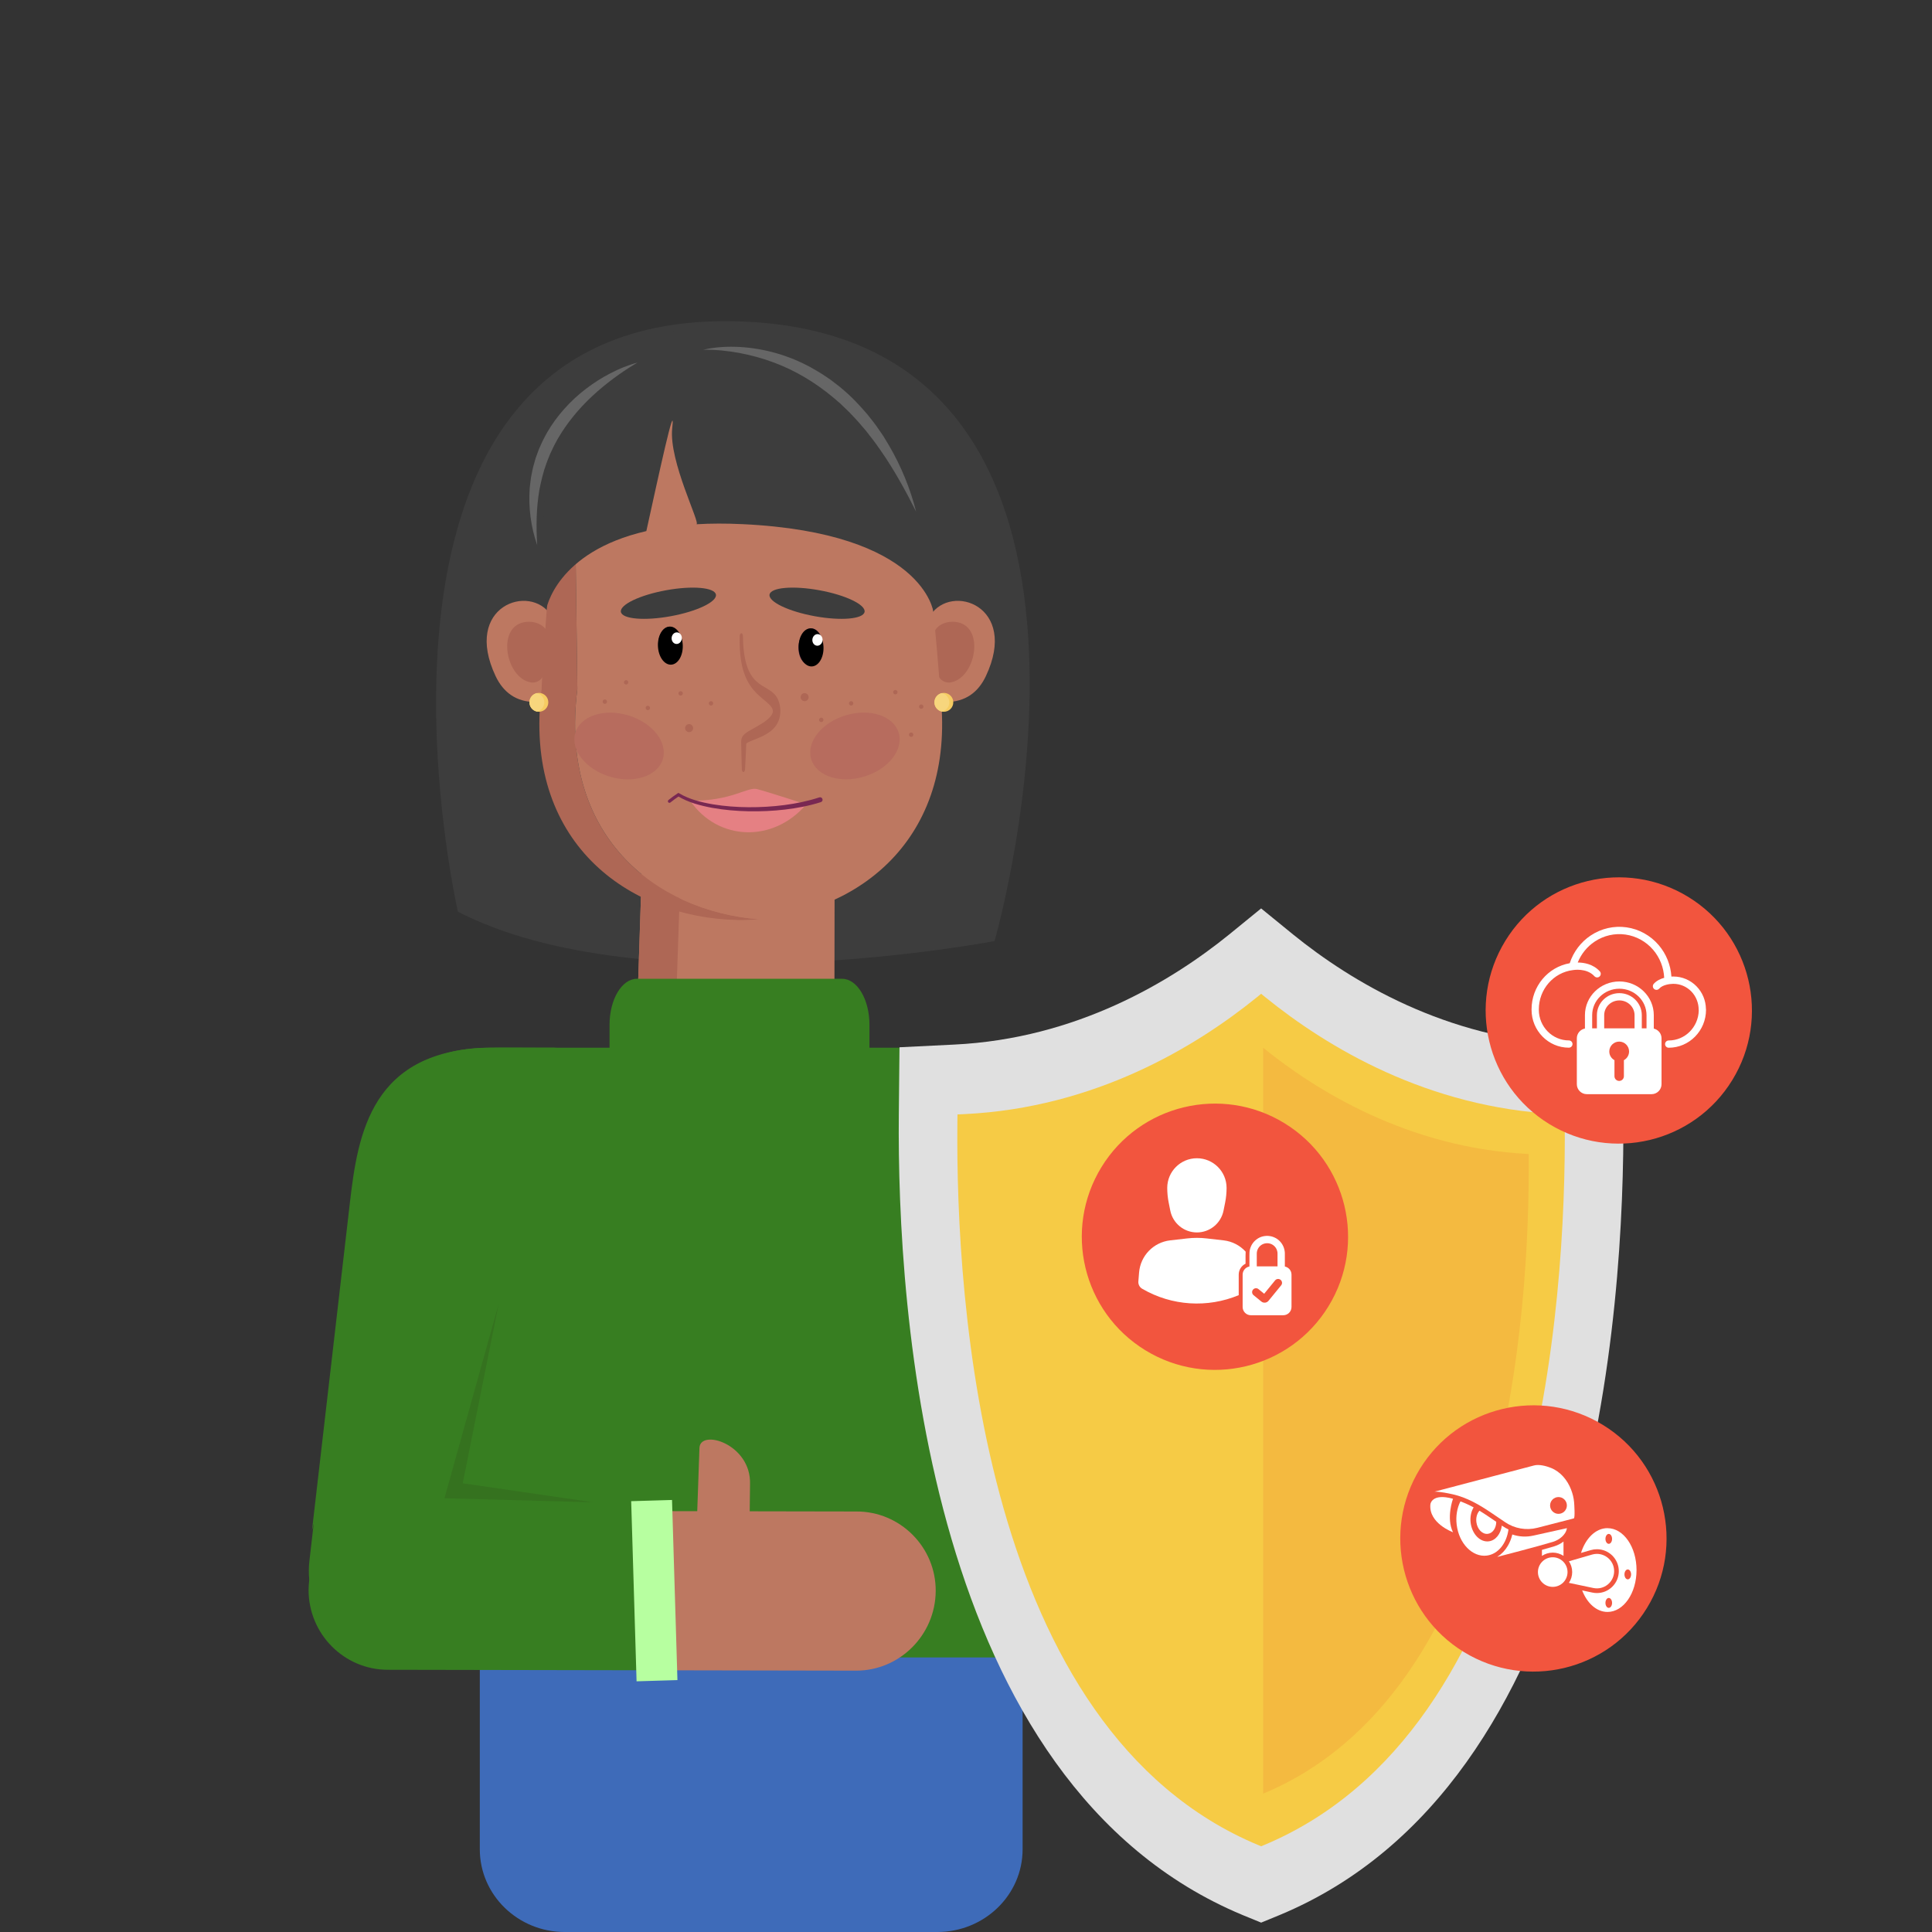 <?xml version="1.0" encoding="UTF-8"?>
<svg id="uuid-b2981b3f-157a-4120-9813-fa4d4a4ce39e" data-name="Ebene 27" xmlns="http://www.w3.org/2000/svg" viewBox="0 0 1500 1500">
  <rect x="0" y="0" width="1500" height="1500" fill="#333333" stroke="none"/>
  <g>
    <path d="M355.53,707.85s-108.09-471.99,221.66-458.21c329.75,13.78,194.98,481,194.98,481,0,0-271.48,51.99-416.65-22.8Z" style="fill: #3d3d3d; stroke-width: 0px;"/>
    <g>
      <g>
        <path d="M798.98,1248.14l-20.01-171.98,129.87-15.11,20.01,171.98c4.52,38.84-25.84,72.93-64.94,72.93h0c-33.18,0-61.1-24.86-64.94-57.82Z" style="fill: #273042; stroke-width: 0px;"/>
        <path d="M786.03,813.45c86.1-.45,102.12,69.83,108.69,126.29l14.12,121.31-129.87,15.11-30.56-262.57,37.62-.15Z" style="fill: #273042; stroke-width: 0px;"/>
        <path d="M830.72,1190.91c2.85-1.64,229.29-131.39,214.85-123.11l100.07-57.6c29.45-17.22,67.56-6.96,84.37,22.73,16.81,29.69,6.63,67.47-22.73,84.37-2.94,1.69-318.33,182.67-315.33,180.95-29.36,16.9-67.15,6.72-84.29-23.05-16.87-30.27-6.29-67.4,23.05-84.28Z" style="fill: #273042; stroke-width: 0px;"/>
        <path d="M793.95,1289.59h-421.44v-423.2c0-29.24-14.6-52.94,14.64-52.94h376c17.01,0,30.8,13.79,30.8,30.8v445.34Z" style="fill: #377e21; stroke-width: 0px;"/>
        <path d="M793.95,1286.86v148.9c0,35.52-29.66,64.25-66.34,64.25h-289.15c-36.3,0-65.94-28.72-65.94-64.25v-148.9h421.43Z" style="fill: #3e6bb9; stroke-width: 0px;"/>
        <path d="M582.32,1152.45l-.51,44.44-18.94-.52c-12.32-.43-21.96-10.77-21.53-23.09l1.71-49.06c.53-15.16,40.37-3.14,39.27,28.23Z" style="fill: #bd7861; stroke-width: 0px;"/>
        <path d="M518.53,1296.82c-101.78-.19-219.07-.4-217.43-.4-33.87-.02-61.54-27.71-61.52-62.06.5-34.65,28.2-61.54,62.06-61.51,1.67,0,116.74.22,216.89.4" style="fill: #377e21; stroke-width: 0px;"/>
        <path d="M518.53,1173.25c78.29.15,147.46.27,146.2.27,34.11-.22,62.01,27.7,61.75,61.82-.26,34.11-27.95,61.77-61.82,61.75-1.28,0-69.28-.13-146.12-.27" style="fill: #bd7861; stroke-width: 0px;"/>
        <path d="M370.09,1227.08l19.67-164.99-130.58-15.2-18.96,165.07c-4.52,38.84,25.84,72.93,64.94,72.93h0c33.18,0,61.1-24.86,64.94-57.82Z" style="fill: #377e21; stroke-width: 0px;"/>
        <path d="M380.7,813.45c-86.1-.45-102.12,69.83-108.69,126.29l-14.12,121.31,129.87,15.11,6.6-56.7,23.96-205.87-37.62-.15Z" style="fill: #377e21; stroke-width: 0px;"/>
        <path d="M1135.62,1012.39l-32.83,29.96-12.55-14.2c-8.09-9.3-7.12-23.4,2.18-31.5l37.02-32.24c2.79-2.43,7.03-2.14,9.46.65h0c12.16,13.97,10.69,35.15-3.27,47.31Z" style="fill: #fc908e; stroke-width: 0px;"/>
      </g>
      <g>
        <path d="M964.85,1486.86c-245.4-102.12-268.48-468.95-267.01-621.94l.52-51.82,42.46-2.09c94.94-4.59,168.52-49.03,213.53-85.5l24.79-20.21,24.89,20.29c44.9,36.38,118.43,80.81,213.32,85.4l42.57,2.09.44,51.91c1.17,153.08-22.47,520.01-266.74,621.79l-14.47,5.94-14.32-5.86Z" style="fill: #e0e0e0; stroke-width: 0px;"/>
        <path d="M1214.89,872.08l-.06-6.84-5.61-.28c-100.99-4.88-179.09-52.04-226.81-90.72l-3.27-2.67-3.26,2.67c-47.77,38.7-125.9,85.86-226.9,90.74l-5.6.28-.07,6.82c-1.33,138.74,18.81,471.05,233.92,560.57l1.91.78,1.9-.78c214.28-89.28,234.91-421.77,233.84-560.57Z" style="fill: #f6cb45; stroke-width: 0px;"/>
        <path d="M980.74,813.5s-.03.02-.05.04v579.02l.05.02c188.23-78.42,207.13-369.99,206.16-496.63-93.77-4.54-165.79-49.72-206.16-82.44Z" style="fill: #f4ba40; stroke-width: 0px;"/>
      </g>
      <g>
        <path d="M647.8,803.49l.19-122.84c-31.14-1.02-157.74-5.14-149.69-4.88l-3.76,113.96c-8.68,97.68,144.48,111.3,153.26,13.76Z" style="fill: #bd7861; stroke-width: 0px;"/>
        <path d="M522.92,854.77c.51-40.22,1.95-71.63,5.08-167.36l119.86,3.92.09-10.68-149.63-4.88-3.76,113.96c-2.64,29.69,9.68,51.63,28.37,65.05Z" style="fill: #ae6755; stroke-width: 0px;"/>
        <path d="M427.91,477.83c-16.16-25.43-68.82-7.38-43.13,47.09,5.99,12.71,16.12,20.14,30.91,20.13,4.72,0,8.64-3.68,9.04-8.39,4.86-56.72,5.48-55.2,3.18-58.84Z" style="fill: #bd7861; stroke-width: 0px;"/>
        <path d="M423.24,488c-3.91-4.67-10.9-6.11-16.8-4.83-21.08,4.6-13.43,43.12,5.42,46.6l.1.02c5.25.96,10.16-2.92,10.61-8.24,2.49-29.1,3.37-30.32.66-33.55Z" style="fill: #ae6755; stroke-width: 0px;"/>
        <path d="M722.31,477.83c16.16-25.43,68.82-7.38,43.13,47.09-5.99,12.71-16.12,20.14-30.91,20.13-4.72,0-8.64-3.68-9.04-8.39-4.86-56.72-5.48-55.2-3.18-58.84Z" style="fill: #bd7861; stroke-width: 0px;"/>
        <path d="M726.98,488c3.91-4.67,10.9-6.11,16.8-4.83,21.08,4.6,13.43,43.12-5.42,46.6l-.1.02c-5.25.96-10.16-2.92-10.61-8.24-2.49-29.1-3.37-30.32-.66-33.55Z" style="fill: #ae6755; stroke-width: 0px;"/>
        <path d="M731.88,410.14h0c-.01-.32-.02-.34,0,0Z" style="fill: #fe9d97; stroke-width: 0px;"/>
        <path d="M588.99,713.7c-3.73.31-7.47.49-11.22.57v.04c-.88.01-1.77,0-2.65-.01-.88.01-1.77.02-2.65.01v-.04c-84.7-1.73-166.92-60.64-151.94-179.26-.13-10.21,11.58-166.42,11.54-169.41.55-41.59,18.68-74.25,58.65-74.66l81.74-1.33v-.09l2.65.04,2.65-.04v.09l11.22.19-70.52,1.15c-39.99.4-71.82,32.61-72.38,74.2.04,2.99,2.04,159.65,2.17,169.86-14.3,113.37,60.17,172.19,140.73,178.7Z" style="fill: #ae6755; stroke-width: 0px;"/>
        <path d="M729.7,535c14.31,113.36-60.15,172.19-140.72,178.7-80.56-6.5-155.03-65.32-140.73-178.7-.13-10.21-2.13-166.87-2.17-169.86.56-41.59,32.4-73.8,72.38-74.2l70.52-1.15,70.52,1.15c39.98.4,11.95,51.91,53.76,82.01,2.43,1.75,16.57,151.84,16.44,162.05Z" style="fill: #bd7861; stroke-width: 0px;"/>
        <path d="M418.35,410.14c.02-.34.01-.32,0,0h0Z" style="fill: #fe9d97; stroke-width: 0px;"/>
        <path d="M638.45,502.79c-.65,7.78-5.31,13.74-10.4,13.32-5.09-.43-8.68-7.08-8.03-14.86.65-7.78,5.31-13.74,10.4-13.32,5.09.43,8.68,7.08,8.03,14.86Z" style="fill: #3b1e40; stroke-width: 0px;"/>
        <path d="M511.18,501.34c.48,7.79,4.99,13.86,10.09,13.55,5.1-.31,8.84-6.88,8.37-14.68-.48-7.79-4.99-13.86-10.09-13.55-5.1.31-8.84,6.88-8.37,14.68Z" style="fill: #3b1e40; stroke-width: 0px;"/>
        <path d="M576.83,493.94c.06,6.49.57,12.93,1.86,18.62,1.29,5.7,3.42,10.45,6.15,13.85,2.75,3.42,5.97,5.52,9.39,7.44,1.71,1.03,3.47,2.04,5.32,3.49,1.77,1.54,3.98,3.5,5.43,8.31.67,2.34,1.06,5.06.82,8.07-.23,2.99-1.07,5.53-1.95,7.3-1.81,3.53-3.72,5.17-5.56,6.71-3.71,2.81-7.32,4.42-10.92,5.86-1.79.72-3.57,1.38-5.26,2.15-1.57.55-3.81,2.37-2.7,1.51-.32,6.62-.55,13.26-.95,19.93v.08c-.08,1.29-.71,2.23-1.4,2.11-.62-.11-1.08-1.03-1.12-2.14-.24-6.75-.32-13.54-.49-20.34v-1.28c-.02-.34.14-1.63.35-2.29.17-.5.37-.92.58-1.34.69-1.15,1.25-1.64,1.74-2.08,1-.87,1.91-1.46,2.81-2.02,1.8-1.12,3.56-2.05,5.29-3.04,3.44-1.98,6.9-3.77,9.88-6.44,1.46-1.26,2.87-2.84,3.53-4.34.61-1.52.53-1.77.22-3.22-.29-1.14-1.39-2.74-2.82-4.06-1.4-1.42-3.04-2.69-4.7-4.05-3.31-2.81-6.83-5.89-9.87-10.48-3.06-4.5-5.53-10.66-6.78-17.5-1.28-6.82-1.56-13.96-1.39-20.86.03-1.29.62-2.3,1.32-2.26.67.04,1.19,1.03,1.2,2.25v.04Z" style="fill: #ae6755; stroke-width: 0px;"/>
        <path d="M625.98,624.52c-25.75,30.18-68.74,28.42-90.15-2.85,32.25.43,44.29-10.97,51.99-9.01,7.71,1.96,38.15,11.86,38.15,11.86Z" style="fill: #e58083; stroke-width: 0px;"/>
        <path d="M636.11,619.08c-8.75,2.89-17.87,4.75-27.07,5.96-9.2,1.2-18.5,1.74-27.8,1.68-9.29-.07-18.6-.73-27.76-2.25-9.09-1.57-18.28-3.87-26.08-8.49h0s-.71-.39-.71-.39l-.59.38c-2.53,1.61-4.81,3.36-7.11,5.18-.52.41-.61,1.18-.2,1.7.41.52,1.18.61,1.7.2h0s.02-.01.02-.01c2.22-1.76,4.52-3.52,6.86-5.01l-1.3-.02h0c8.32,5.08,17.66,7.46,26.93,9.21,9.32,1.67,18.75,2.46,28.19,2.66,9.44.18,18.89-.24,28.28-1.34,9.39-1.12,18.74-2.88,27.83-5.76,1.02-.32,1.59-1.41,1.26-2.43-.32-1.02-1.41-1.59-2.43-1.26,0,0-.03,0-.03.01Z" style="fill: #792852; stroke-width: 0px;"/>
        <path d="M510.82,501.64c.32,8.17,4.89,14.62,10.21,14.41,5.32-.21,9.38-7,9.06-15.16-.32-8.17-4.89-14.62-10.21-14.41-5.32.21-9.38,7-9.06,15.16Z" style="fill: #000; stroke-width: 0px;"/>
        <path d="M529.36,495.85c-.24,2.48-2.2,4.32-4.38,4.11-2.18-.21-3.76-2.39-3.52-4.87.24-2.48,2.2-4.32,4.38-4.11,2.18.21,3.76,2.39,3.52,4.87Z" style="fill: #fff; stroke-width: 0px;"/>
        <path d="M620.09,503.01c.32,8.17,4.89,14.62,10.21,14.41,5.32-.21,9.38-7,9.06-15.16-.32-8.17-4.89-14.62-10.21-14.41-5.32.21-9.38,7-9.06,15.16Z" style="fill: #000; stroke-width: 0px;"/>
        <path d="M638.63,497.21c-.24,2.48-2.2,4.32-4.38,4.11-2.18-.21-3.76-2.39-3.52-4.87.24-2.48,2.2-4.32,4.38-4.11,2.18.21,3.76,2.39,3.52,4.87Z" style="fill: #fff; stroke-width: 0px;"/>
        <ellipse cx="663.76" cy="579.18" rx="35.48" ry="24.84" transform="translate(-138.74 215.84) rotate(-16.75)" style="fill: #b76c5e; stroke-width: 0px;"/>
        <ellipse cx="480.63" cy="579.18" rx="24.84" ry="35.48" transform="translate(-212.48 872.52) rotate(-73.25)" style="fill: #b76c5e; stroke-width: 0px;"/>
        <path d="M733.03,447.55h0c-.01-.32-.02-.34,0,0Z" style="fill: #fe9d97; stroke-width: 0px;"/>
        <path d="M419.5,447.55c.02-.34.01-.32,0,0h0Z" style="fill: #fe9d97; stroke-width: 0px;"/>
      </g>
      <polygon points="521.76 1164.57 521.78 1165.19 525.96 1304.42 499.39 1305.21 494.24 1305.37 494.23 1305.21 490.05 1165.51 502.45 1165.14 521.76 1164.57" style="fill: #b7ffa0; stroke-width: 0px;"/>
      <path d="M242.22,1188.27l29.42-254.36c6.22-53.78,16.58-119.41,109.48-120.49h51.14c-86.69,4.33-107.43,65.65-123.22,119.89l-66.82,254.97Z" style="fill: #377e21; stroke-width: 0px;"/>
      <polygon points="387.15 1012.44 345.06 1163.24 460.48 1166.37 359.26 1151.61 387.15 1012.44" style="fill: #35721f; stroke-width: 0px;"/>
    </g>
    <path d="M424.06,473.24s7.18-44.67,77.76-60.91c9.28-42.05,22.91-105.48,20.09-79.85-2.82,25.59,22.31,74.26,18.79,74.54,10.92-.63,22.84-.69,35.88-.07,140.79,6.67,148.11,68.21,148.11,68.21,0,0,47.51-192.97-145.81-218.4-193.32-25.43-154.83,216.48-154.83,216.48Z" style="fill: #3d3d3d; stroke-width: 0px;"/>
    <path d="M494.92,281.53c-6.46,3.76-12.58,7.83-18.45,12.2-5.86,4.36-11.47,8.96-16.72,13.88-10.53,9.81-19.6,20.87-26.67,33.02l-2.51,4.63c-.44.76-.82,1.55-1.18,2.35l-1.11,2.38-1.13,2.38-.98,2.44-.98,2.44c-.34.81-.67,1.62-.93,2.46-2.46,6.59-4.06,13.45-5.45,20.39-2.4,13.97-2.66,28.4-1.74,43.1-4.88-13.93-6.87-28.98-5.82-44.03.16-1.88.43-3.75.64-5.62l.36-2.81.55-2.79c.39-1.85.7-3.73,1.18-5.57l1.55-5.49c.13-.46.25-.92.4-1.37l.49-1.34.98-2.68.99-2.68,1.15-2.62,1.18-2.61c.39-.87.79-1.74,1.25-2.57l2.69-5.06c7.69-13.22,18.12-24.76,30.16-34,6.03-4.62,12.44-8.69,19.14-12.16,3.36-1.72,6.77-3.34,10.28-4.71,3.5-1.39,7.05-2.67,10.7-3.56Z" style="fill: #666; stroke-width: 0px;"/>
    <path d="M546.01,271.59c4.59-1.18,9.35-1.78,14.11-2.12,4.77-.35,9.57-.31,14.36-.07,9.59.57,19.15,2.22,28.45,4.89,9.29,2.68,18.29,6.42,26.78,11.06,4.22,2.35,8.38,4.83,12.34,7.59l2.99,2.05,2.87,2.2,2.86,2.2c.47.37.96.73,1.43,1.11l1.37,1.18c7.44,6.13,14.01,13.16,20.18,20.43,2.94,3.75,5.99,7.42,8.58,11.4l2.02,2.93c.66.98,1.38,1.93,1.97,2.96l3.67,6.07c9.58,16.29,16.71,33.77,21.31,51.8-8.39-16.65-17.26-32.84-27.77-47.83l-3.96-5.59c-1.32-1.86-2.78-3.62-4.16-5.43l-2.1-2.7c-.36-.44-.69-.91-1.05-1.34l-1.11-1.3-4.44-5.18c-.72-.88-1.51-1.7-2.29-2.52l-2.33-2.48c-1.56-1.65-3.08-3.33-4.77-4.85l-4.9-4.72-5.15-4.44c-13.87-11.63-29.56-21.2-46.75-27.54-8.57-3.2-17.48-5.63-26.59-7.34-4.56-.82-9.17-1.47-13.82-1.92l-3.5-.28-3.51-.17c-2.35-.11-4.7-.12-7.07-.05Z" style="fill: #666; stroke-width: 0px;"/>
    <path d="M671.25,475.09c-1.02,5.56-18.35,7.06-38.73,3.33-20.37-3.72-36.06-11.25-35.05-16.81,1.02-5.56,18.35-7.06,38.73-3.33,20.37,3.72,36.06,11.25,35.05,16.81Z" style="fill: #3d3d3d; stroke-width: 0px;"/>
    <path d="M482.06,475.09c1.02,5.56,18.35,7.06,38.73,3.33,20.37-3.72,36.06-11.25,35.05-16.81-1.02-5.56-18.35-7.06-38.73-3.33-20.37,3.72-36.06,11.25-35.05,16.81Z" style="fill: #3d3d3d; stroke-width: 0px;"/>
    <path d="M627.83,541.27c0,1.72-1.4,3.12-3.12,3.12s-3.12-1.4-3.12-3.12,1.4-3.12,3.12-3.12,3.12,1.4,3.12,3.12Z" style="fill: #ae6755; stroke-width: 0px;"/>
    <path d="M538.15,565.31c0,1.72-1.4,3.12-3.12,3.12s-3.12-1.4-3.12-3.12,1.4-3.12,3.12-3.12,3.12,1.4,3.12,3.12Z" style="fill: #ae6755; stroke-width: 0px;"/>
    <path d="M553.71,546.08c0,.94-.76,1.7-1.7,1.7s-1.7-.76-1.7-1.7.76-1.7,1.7-1.7,1.7.76,1.7,1.7Z" style="fill: #ae6755; stroke-width: 0px;"/>
    <path d="M662.53,546.08c0,.94-.76,1.7-1.7,1.7s-1.7-.76-1.7-1.7.76-1.7,1.7-1.7,1.7.76,1.7,1.7Z" style="fill: #ae6755; stroke-width: 0px;"/>
    <path d="M716.94,548.63c0,.94-.76,1.7-1.7,1.7s-1.7-.76-1.7-1.7.76-1.7,1.7-1.7,1.7.76,1.7,1.7Z" style="fill: #ae6755; stroke-width: 0px;"/>
    <path d="M504.68,549.66c0,.94-.76,1.7-1.7,1.7s-1.7-.76-1.7-1.7.76-1.7,1.7-1.7,1.7.76,1.7,1.7Z" style="fill: #ae6755; stroke-width: 0px;"/>
    <path d="M487.81,529.76c0,.94-.76,1.7-1.7,1.7s-1.7-.76-1.7-1.7.76-1.7,1.7-1.7,1.7.76,1.7,1.7Z" style="fill: #ae6755; stroke-width: 0px;"/>
    <path d="M696.85,537.4c0,.94-.76,1.7-1.7,1.7s-1.7-.76-1.7-1.7.76-1.7,1.7-1.7,1.7.76,1.7,1.7Z" style="fill: #ae6755; stroke-width: 0px;"/>
    <path d="M709.11,570.41c0,.94-.76,1.7-1.7,1.7s-1.7-.76-1.7-1.7.76-1.7,1.7-1.7,1.7.76,1.7,1.7Z" style="fill: #ae6755; stroke-width: 0px;"/>
    <path d="M639.33,558.9c0,.94-.76,1.7-1.7,1.7s-1.7-.76-1.7-1.7.76-1.7,1.7-1.7,1.7.76,1.7,1.7Z" style="fill: #ae6755; stroke-width: 0px;"/>
    <path d="M530.14,538.34c0,.94-.76,1.7-1.7,1.7s-1.7-.76-1.7-1.7.76-1.7,1.7-1.7,1.7.76,1.7,1.7Z" style="fill: #ae6755; stroke-width: 0px;"/>
    <path d="M471.3,544.76c0,.94-.76,1.7-1.7,1.7s-1.7-.76-1.7-1.7.76-1.7,1.7-1.7,1.7.76,1.7,1.7Z" style="fill: #ae6755; stroke-width: 0px;"/>
    <g>
      <path d="M425.71,545.29c0,4.04-3.28,7.33-7.33,7.33-.53,0-1.05-.06-1.55-.16-3.3-.71-5.78-3.65-5.78-7.17s2.48-6.45,5.78-7.17c.5-.11,1.02-.16,1.55-.16,4.05,0,7.33,3.28,7.33,7.33Z" style="fill: #f6cc62; stroke-width: 0px;"/>
      <path d="M422.6,545.29c0,3.51-2.47,6.45-5.77,7.17-3.3-.71-5.78-3.65-5.78-7.17s2.48-6.45,5.78-7.17c3.3.71,5.77,3.66,5.77,7.17Z" style="fill: #f7d67d; stroke-width: 0px;"/>
    </g>
    <g>
      <path d="M740.13,545.29c0,4.04-3.28,7.33-7.33,7.33-.53,0-1.05-.06-1.55-.16-3.3-.71-5.78-3.65-5.78-7.17s2.48-6.45,5.78-7.17c.5-.11,1.02-.16,1.55-.16,4.05,0,7.33,3.28,7.33,7.33Z" style="fill: #f6cc62; stroke-width: 0px;"/>
      <path d="M737.03,545.29c0,3.51-2.47,6.45-5.77,7.17-3.3-.71-5.78-3.65-5.78-7.17s2.48-6.45,5.78-7.17c3.3.71,5.77,3.66,5.77,7.17Z" style="fill: #f7d67d; stroke-width: 0px;"/>
    </g>
  </g>
  <path d="M675.04,795.64v85.16h-201.79v-85.16c0-19.72,9.53-35.71,21.28-35.71h159.24c11.75,0,21.28,15.99,21.28,35.71Z" style="fill: #377e21; stroke-width: 0px;"/>
  <g>
    <path d="M1344.96,838.55c-29.85,48.69-93.52,63.95-142.2,34.1-48.63-29.82-63.89-93.48-34.04-142.17,29.82-48.63,93.48-63.89,142.11-34.08,48.68,29.85,63.95,93.52,34.14,142.14Z" style="fill: #f2553e; stroke-width: 0px;"/>
    <g>
      <path d="M1284,798.61v-10.45c0-14.42-11.99-26.16-26.73-26.16s-26.73,11.73-26.73,26.16v10.39c-3.58.68-6.29,3.83-6.29,7.6v35.61c0,4.28,3.47,7.75,7.75,7.75h50.26c4.28,0,7.75-3.47,7.75-7.75v-35.61c0-3.67-2.56-6.74-5.99-7.54ZM1257.27,767.64c11.63,0,21.09,9.2,21.09,20.52v10.25h-3.67v-10.25c0-9.42-7.82-17.08-17.43-17.08s-17.43,7.66-17.43,17.08v10.25h-3.67v-10.25c0-11.31,9.46-20.52,21.09-20.52ZM1269.06,798.41h-23.57v-10.25c0-6.31,5.29-11.44,11.79-11.44s11.79,5.13,11.79,11.44v10.25ZM1260.79,823.12v12.45c0,2.02-1.64,3.66-3.66,3.66s-3.66-1.64-3.66-3.66v-12.45c-2.39-1.3-4.02-3.84-4.02-6.75,0-4.24,3.44-7.68,7.68-7.68s7.68,3.44,7.68,7.68c0,2.91-1.62,5.45-4.02,6.75Z" style="fill: #fff; stroke-width: 0px;"/>
      <path d="M1324.48,783.3c-.13-6.63-2.72-12.84-7.33-17.56-4.7-4.81-11.21-7.57-17.87-7.57-.53-.01-1.07,0-1.6.02-.57-9-4.03-17.59-9.87-24.43-6.43-7.52-15.31-12.42-25.01-13.79-9.71-1.37-19.57.87-27.77,6.33-7.68,5.11-13.42,12.71-16.3,21.54-17.02,2.99-29.63,18.07-29.63,35.82,0,.04,0,.07,0,.11v.05s0,.08,0,.13c0,16.25,13,29.47,28.97,29.47,1.56,0,2.82-1.26,2.82-2.82s-1.26-2.82-2.82-2.82c-12.81,0-23.25-10.61-23.33-23.67,0-.06,0-.13,0-.19,0-.09,0-.17,0-.25h0c0-15.54,11.4-28.66,26.51-30.5.02,0,.04,0,.05-.01.04,0,.07,0,.11-.01.1-.02,10.49-1.83,16.51,4.8.56.61,1.32.92,2.09.92.68,0,1.36-.24,1.9-.73,1.15-1.05,1.24-2.83.19-3.98-5.22-5.75-12.49-6.85-17.15-6.88,2.68-6.63,7.26-12.31,13.2-16.26,7.05-4.69,15.52-6.62,23.86-5.44,8.34,1.18,15.98,5.4,21.51,11.87,5.18,6.06,8.19,13.72,8.56,21.72-2.76.76-5.87,2.14-8.1,4.66-1.03,1.17-.92,2.95.24,3.98.54.47,1.2.71,1.87.71.78,0,1.56-.32,2.11-.95,2.66-3,8.28-3.68,10.22-3.69.15,0,.29-.02.43-.04.11,0,.22,0,.33,0,.02,0,.04,0,.06,0,5.24,0,10.16,2.09,13.87,5.88,3.66,3.75,5.75,8.94,5.73,14.24,0,.2.02.4.06.59-.3,12.88-10.65,23.26-23.32,23.26-1.56,0-2.82,1.26-2.82,2.82s1.26,2.82,2.82,2.82c15.97,0,28.97-13.22,28.97-29.47,0-.22-.02-.43-.07-.63Z" style="fill: #fff; stroke-width: 0px;"/>
    </g>
  </g>
  <g>
    <path d="M1031.41,1014.22c-29.85,48.69-93.52,63.95-142.2,34.1-48.63-29.82-63.89-93.48-34.04-142.17,29.82-48.63,93.48-63.89,142.11-34.08,48.68,29.85,63.95,93.52,34.14,142.14Z" style="fill: #f2553e; stroke-width: 0px;"/>
    <g>
      <path d="M906.24,922.3c0-12.72,10.32-23.04,23.04-23.04s23.04,10.32,23.04,23.04h0c0,3.83-.38,7.65-1.13,11.41l-1.24,6.21c-1.97,9.85-10.62,16.94-20.67,16.94s-18.7-7.09-20.67-16.94l-1.24-6.21c-.75-3.76-1.13-7.58-1.13-11.41h0Z" style="fill: #fff; stroke-width: 0px;"/>
      <g>
        <path d="M975.76,985.07v-10.85c0-.81,0-1.62.1-2.43-.03.25-.07.5-.1.76.13-.95.39-1.88.76-2.77-.1.23-.19.45-.29.68.37-.87.85-1.68,1.42-2.42-.15.19-.3.38-.45.58.58-.74,1.24-1.4,1.97-1.97-.19.15-.38.3-.58.45.75-.57,1.56-1.05,2.43-1.41-.23.1-.45.19-.68.29.89-.37,1.82-.62,2.77-.75-.25.03-.5.07-.76.1.98-.13,1.98-.13,2.96,0-.25-.03-.5-.07-.76-.1.95.13,1.87.39,2.76.76-.23-.1-.45-.19-.68-.29.86.37,1.67.85,2.41,1.42-.19-.15-.38-.3-.58-.45.73.57,1.39,1.23,1.97,1.97-.15-.19-.3-.38-.45-.58.57.74,1.04,1.55,1.41,2.42-.1-.23-.19-.45-.29-.68.37.89.62,1.81.76,2.76-.03-.25-.07-.5-.1-.76.1.72.1,1.44.1,2.17v11.1c0,.73.32,1.5.83,2.01.49.49,1.3.87,2.01.83,1.54-.07,2.85-1.25,2.85-2.85v-8.95c0-1.12.04-2.26-.01-3.38-.16-3.37-1.51-6.57-3.85-9.01-1.05-1.1-2.33-2.06-3.7-2.72-.8-.39-1.63-.73-2.48-.97-.88-.25-1.79-.38-2.7-.46-.67-.06-1.35-.06-2.03,0-.91.08-1.83.21-2.71.46-1.48.42-2.95,1.09-4.19,2.01-.71.52-1.4,1.07-2,1.7-.6.63-1.15,1.34-1.63,2.06-.36.54-.67,1.12-.93,1.72-.36.83-.69,1.65-.89,2.53-.38,1.63-.38,3.24-.38,4.89v10.14c0,.73.32,1.5.83,2.01.49.49,1.3.87,2.01.83,1.54-.07,2.85-1.25,2.85-2.85h0Z" style="fill: #fff; stroke-width: 0px;"/>
        <path d="M996.32,983.21h-25.14c-3.54,0-6.4,2.87-6.4,6.4v25.14c0,3.54,2.87,6.4,6.4,6.4h25.14c3.54,0,6.4-2.87,6.4-6.4v-25.14c0-3.54-2.87-6.4-6.4-6.4ZM994.68,997.93l-9.82,12.02c-1.38,1.69-3.86,1.94-5.55.56l-6.06-4.95c-1.31-1.07-1.49-3.01-.4-4.3,1.07-1.27,2.96-1.45,4.24-.4l4.42,3.61,8.48-10.38c1.03-1.26,2.87-1.48,4.17-.5,1.38,1.04,1.62,3.01.53,4.34Z" style="fill: #fff; stroke-width: 0px;"/>
      </g>
      <path d="M961.74,989.61c0-3.72,2.16-6.94,5.3-8.48v-6.2c0-.98,0-2.04.09-3.14-4.34-4.77-10.35-8.01-17.14-8.78l-13.22-1.51c-4.98-.57-10.02-.57-15,0l-13.22,1.51c-13,1.48-23.13,11.96-24.17,25l-.55,6.88c-.19,2.32.98,4.54,2.99,5.71,23,13.39,50.75,15.04,74.92,4.96v-15.96Z" style="fill: #fff; stroke-width: 0px;"/>
    </g>
  </g>
  <g>
    <path d="M1278.67,1248.47c-29.85,48.69-93.52,63.95-142.2,34.1-48.63-29.82-63.89-93.48-34.04-142.17,29.82-48.63,93.48-63.89,142.11-34.08,48.68,29.85,63.95,93.52,34.14,142.14Z" style="fill: #f2553e; stroke-width: 0px;"/>
    <g>
      <path d="M1128.1,1163.64s-5.46,14.92,0,26c0,0-19.03-6.91-17.55-21.68,0,0,.84-8.96,17.55-4.32Z" style="fill: #fff; stroke-width: 0px;"/>
      <path d="M1190.3,1192.27c-5.39,1.2-10.98.87-16.15-.9-.73,3.13-1.88,6.08-3.44,8.74-2.11,3.61-4.82,6.45-7.93,8.39-.07.09-.13.17-.2.26,0,0,32.33-8.36,43.13-11.68,2.58-.8,4.99-2.11,6.98-3.94,1.78-1.64,3.46-3.88,3.86-6.69l-26.25,5.83Z" style="fill: #fff; stroke-width: 0px;"/>
      <path d="M1166.59,1184.84l-.57-.39c-.84,6.5-4.82,11.59-10.16,12.24-6.69.82-12.98-5.64-14.06-14.43-.55-4.51.39-8.76,2.33-11.93-3.23-1.74-6.66-3.35-10.25-4.65-2.58,5.04-3.74,11.4-2.92,18.12,1.78,14.59,12.23,25.32,23.34,23.96,8.86-1.08,15.47-9.53,16.87-20.31-1.59-.75-3.12-1.62-4.59-2.62Z" style="fill: #fff; stroke-width: 0px;"/>
      <path d="M1155.44,1177.29c-2.08-1.41-4.35-2.9-6.79-4.37-1.85,2.06-2.83,5.31-2.4,8.81.68,5.56,4.66,9.65,8.9,9.14,3.81-.46,6.52-4.5,6.54-9.35l-6.25-4.23Z" style="fill: #fff; stroke-width: 0px;"/>
      <path d="M1222.13,1166.38c-.29-3.43-1.15-6.81-2.41-10.01-2.85-7.28-8.09-13.66-15.46-16.65-3.64-1.48-9.21-3-13.21-1.95-.1.03-77.28,20.34-77.28,20.34,0,0,3.61-.31,14.34,2.11,10.64,2.41,20.31,7.96,29.35,14.08l11.15,7.55c7.33,4.96,16.43,6.54,25,4.33,0,0,28.29-7.29,28.29-7.29,1.09-.28.36-11.04.23-12.5ZM1210,1175.35c-3.6,0-6.52-2.92-6.52-6.52s2.92-6.52,6.52-6.52,6.52,2.92,6.52,6.52-2.92,6.52-6.52,6.52Z" style="fill: #fff; stroke-width: 0px;"/>
      <circle cx="1205.53" cy="1220.55" r="11.49" transform="translate(-509.96 1209.93) rotate(-45)" style="fill: #fff; stroke-width: 0px;"/>
      <path d="M1205.53,1205.44c3.09,0,5.97.94,8.37,2.54v-11.14c-2.07,1.63-4.46,2.88-7.13,3.7-2.38.73-5.77,1.7-9.61,2.77v4.68c2.4-1.6,5.28-2.54,8.37-2.54Z" style="fill: #fff; stroke-width: 0px;"/>
      <path d="M1218.1,1212.18c1.6,2.4,2.54,5.28,2.54,8.37s-.94,5.97-2.54,8.37l18.96,4c8.32,1.76,16.15-4.59,16.15-13.1h0c0-8.92-8.55-15.34-17.11-12.86l-17.99,5.22Z" style="fill: #fff; stroke-width: 0px;"/>
      <path d="M1248.06,1186.45c-9.17,0-17.05,7.9-20.57,19.25l7.6-2.2c1.56-.45,3.16-.68,4.76-.68,9.36,0,16.98,7.63,16.98,17.01,0,4.59-1.8,8.89-5.06,12.1-3.21,3.16-7.44,4.91-11.91,4.91h0c-1.18,0-2.37-.13-3.54-.37l-7.94-1.68c3.85,9.97,11.22,16.72,19.69,16.72,12.44,0,22.53-14.56,22.53-32.52s-10.09-32.52-22.53-32.52ZM1249.04,1198.63c-1.42,0-2.57-1.73-2.57-3.85s1.15-3.85,2.57-3.85,2.57,1.73,2.57,3.85-1.15,3.85-2.57,3.85ZM1249.04,1248.35c-1.42,0-2.57-1.73-2.57-3.85s1.15-3.85,2.57-3.85,2.57,1.73,2.57,3.85-1.15,3.85-2.57,3.85ZM1263.8,1226.21c-1.42,0-2.57-1.73-2.57-3.85s1.15-3.85,2.57-3.85,2.57,1.73,2.57,3.85-1.15,3.85-2.57,3.85Z" style="fill: #fff; stroke-width: 0px;"/>
    </g>
  </g>
</svg>